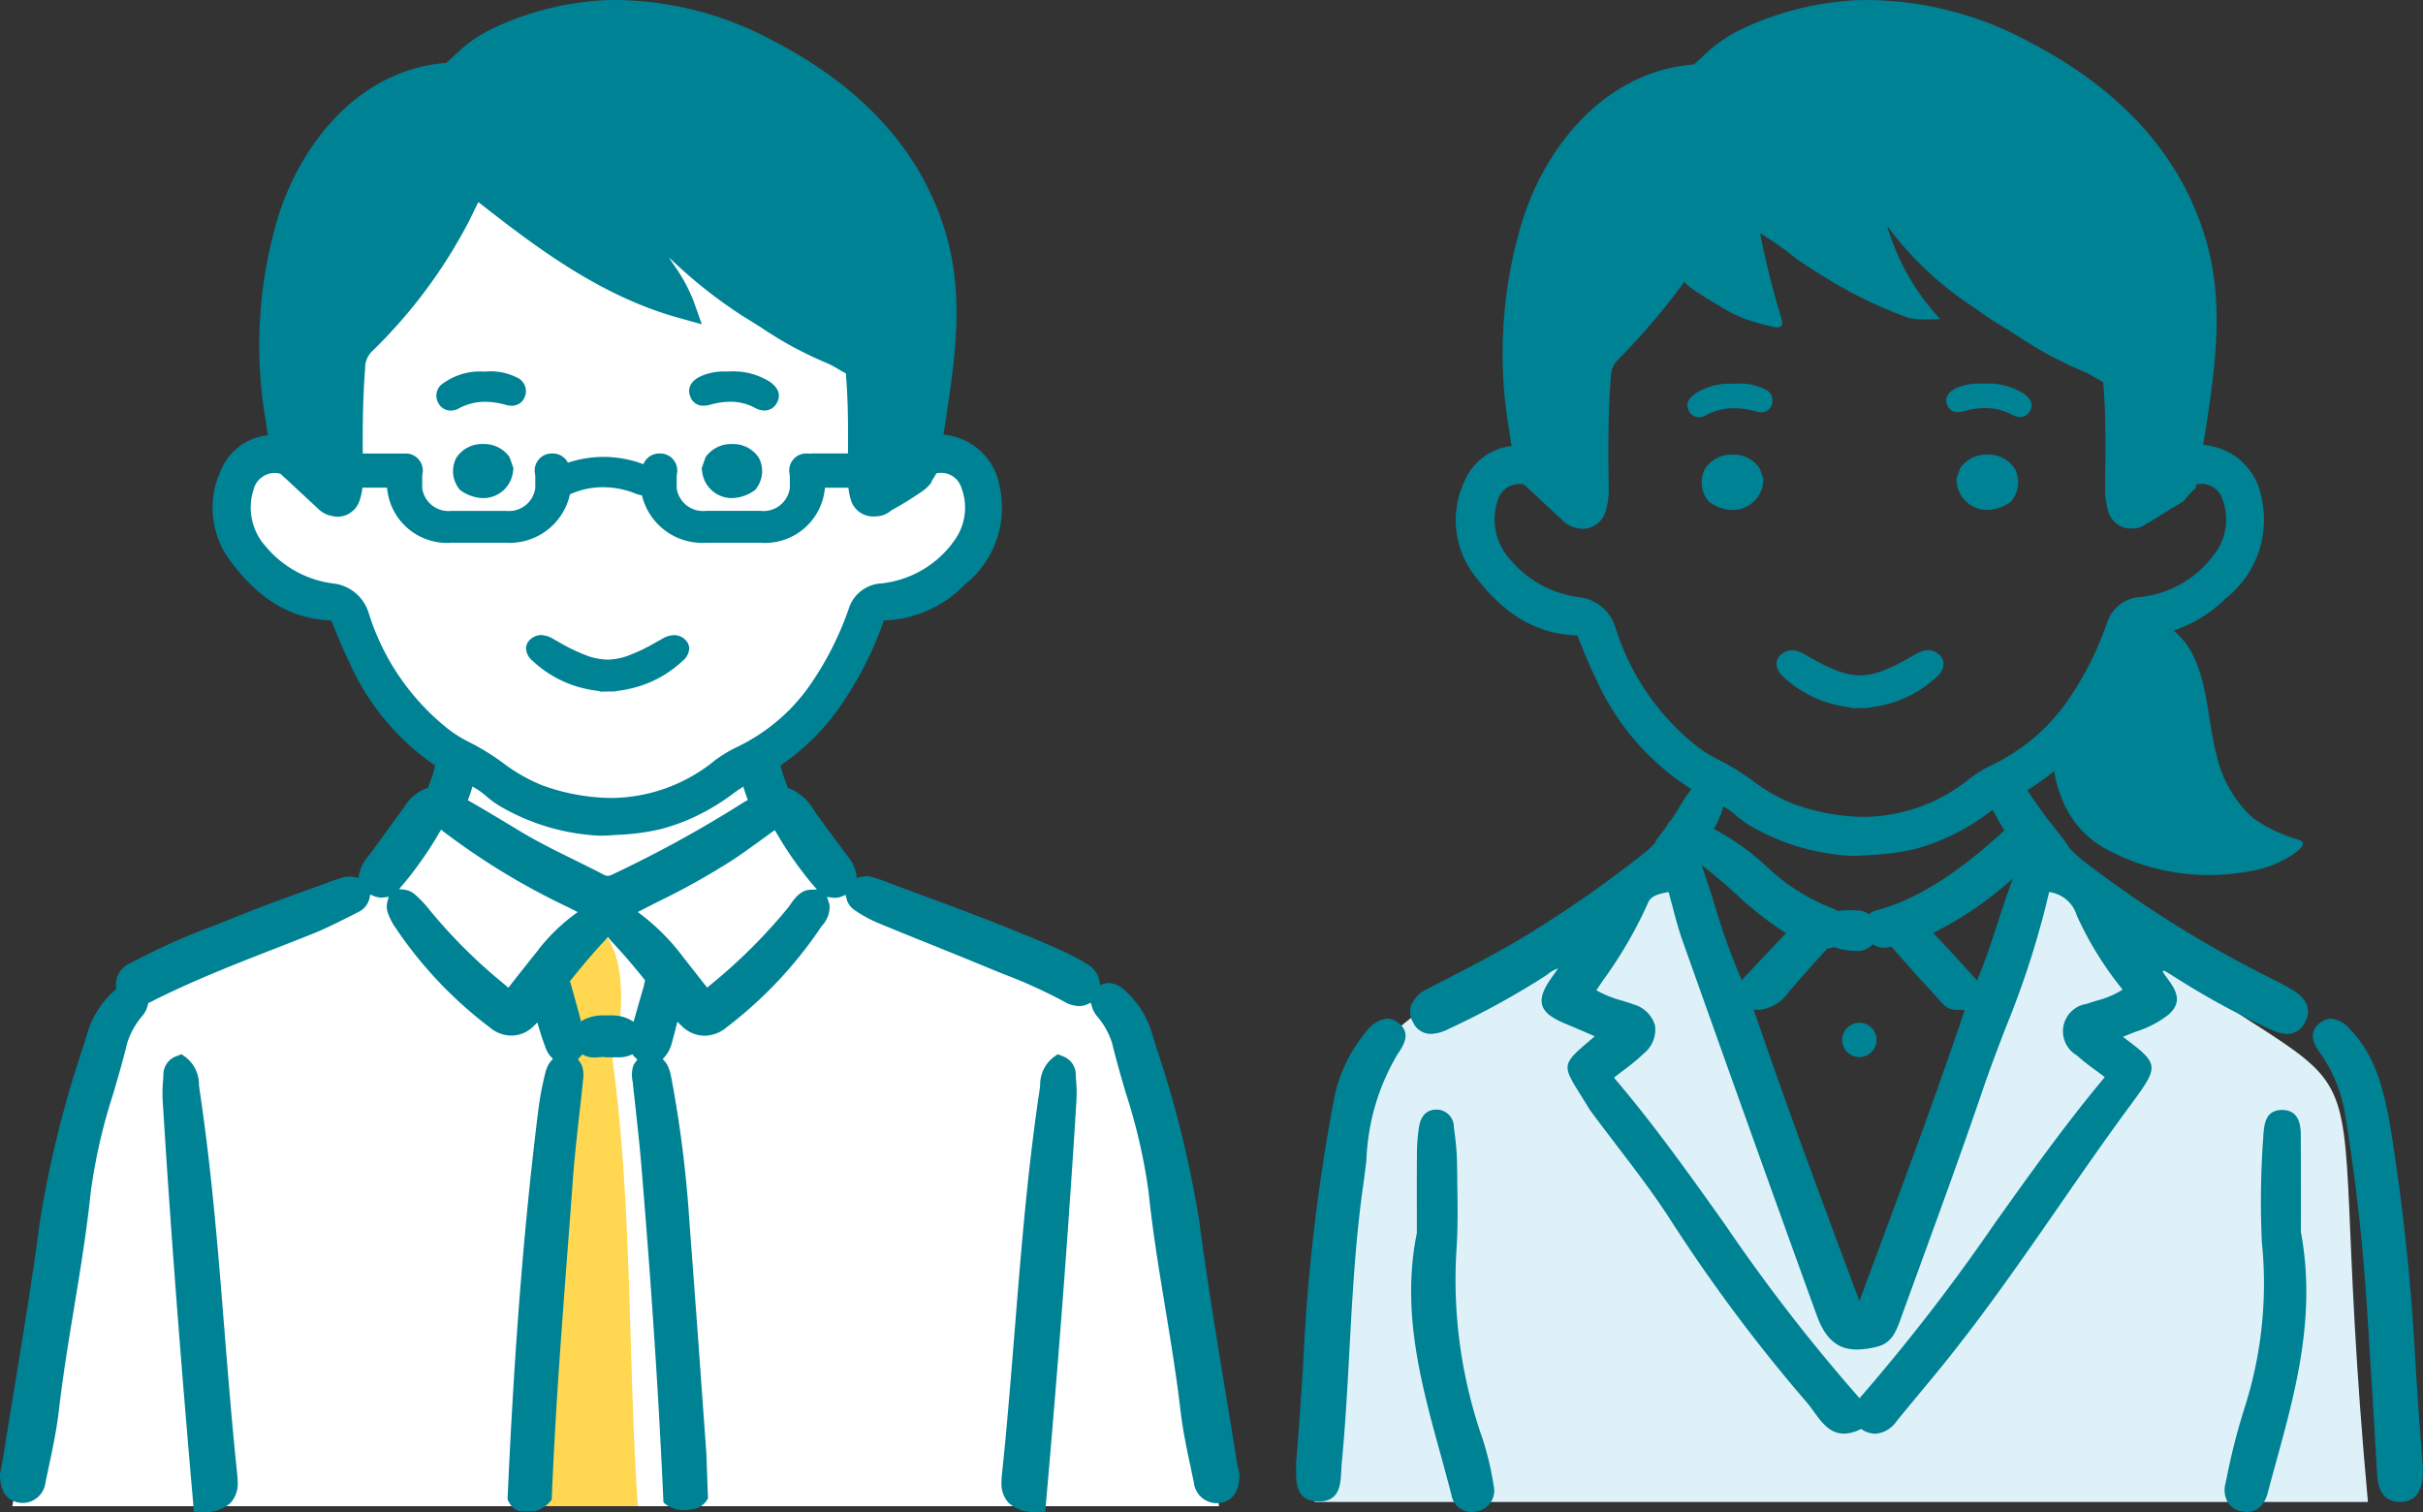 <svg xmlns="http://www.w3.org/2000/svg" xmlns:xlink="http://www.w3.org/1999/xlink" width="132.836" height="82.888" viewBox="0 0 132.836 82.888"><rect x="0" y="0" width="132.836" height="82.888" fill="#333333" stroke="none"/><defs><clipPath id="a"><rect width="61.786" height="82.888" fill="none"/></clipPath><clipPath id="b"><rect width="57.764" height="35.891" fill="#def1f8"/></clipPath></defs><g transform="translate(-417.946 -6001.856)"><g transform="translate(417.946 6001.856)"><path d="M26.544,93.647c-.135.339-7.652,8.4-7.585,8.668s.362,8.05.362,8.05c-.667-1.061-4.724-1.756-5.231.682-1.808,3.387,3.763,6.584,6.058,6.29-.592,2.408,3.969,8.092,6.122,9.052l-1.027,2.787c-1.636.35-1.712,1.6-3.5,3.1-1.231,1.031.532.566-2.163,1.664S8.7,138.686,8.7,138.686A4.8,4.8,0,0,0,6.8,141.2c-1.744,6.24-3.816,20.272-4.871,25.911H68.089s-3.142-16.918-3.424-18.083-1.271-7.554-2.189-8.9-1.8-1.108-2.683-1.9c-2.233-1.865-12.893-4.408-14.3-7.246-.982-1.657-3.1-3.466-2.345-4.978.4-.459,4.463-3.847,4.851-5.365s.706-3,1.977-3.283,3.025-.671,3.719-1.694,1.823-2.244,1.435-3.822-.6-2.362-1.906-2.446-4.342,1.715-4.342,1.715l-.177-7.307L36.073,95.656Z" transform="translate(-1.255 -84.541)" fill="#fff"/><path d="M87.083,219.865c.652-2.006.948-6.746-1.25-7.4a29.625,29.625,0,0,0-2.288,2.483c1.365,5.936.137,12.136-.351,18.133-.24,2.945-.38,5.9-.623,8.842-.067.808-.148,1.626-.27,2.437h6.173c-.557-8.186-.282-16.363-1.39-24.493" transform="translate(-53.507 -161.79)" fill="#ffd750"/><path d="M67.883,223.645c-.034-.169-.077-.382-.112-.6-.2-1.277-.412-2.553-.625-3.848-.487-2.957-.989-6.014-1.385-9.037a58.912,58.912,0,0,0-2.364-9.6l-.27-.881a5.07,5.07,0,0,0-1.449-2.246,1.351,1.351,0,0,0-.882-.416.932.932,0,0,0-.282.045l-.2.064-.029-.206a1.349,1.349,0,0,0-.693-.945,12.371,12.371,0,0,0-1.244-.673c-2.513-1.137-5.133-2.111-7.684-3.058l-.043-.016c-.8-.3-1.594-.592-2.388-.893a3.579,3.579,0,0,0-.439-.127l-.166-.043-.109,0a1.592,1.592,0,0,0-.36.04l-.191.045-.022-.2a2.179,2.179,0,0,0-.482-1l-.023-.03c-.67-.891-1.226-1.635-1.768-2.4a2.875,2.875,0,0,0-1.492-1.314c-.085-.267-.195-.527-.275-.8-.1-.329-.166-.665-.256-1a1.09,1.09,0,0,0-2.131.288A6.826,6.826,0,0,0,41,186.982c-.117.065-.234.128-.343.2a66,66,0,0,1-7.076,3.879.642.642,0,0,1-.263.081.542.542,0,0,1-.242-.078c-.526-.275-1.058-.538-1.617-.813-1-.49-2.027-1-2.992-1.584s-1.885-1.142-2.82-1.672a6.826,6.826,0,0,0,.485-2.184A1.09,1.09,0,0,0,24,184.521c-.09.331-.157.667-.255,1-.08.267-.189.526-.274.791a2.332,2.332,0,0,0-1.272,1l-.466.644c-.487.672-.974,1.345-1.468,2.01l-.095.125a2.119,2.119,0,0,0-.484.974l-.023.19-.187-.04a1.421,1.421,0,0,0-.305-.034,2.185,2.185,0,0,0-.249.015l-.053.006-.2.066c-.147.047-.328.1-.506.17q-.758.28-1.519.553c-1.205.436-2.452.887-3.664,1.382-.423.173-.849.34-1.284.511l-.045.018a34.907,34.907,0,0,0-4.488,2.021,1.266,1.266,0,0,0-.8,1.322l.014.1-.118.1a5.069,5.069,0,0,0-1.449,2.246l-.271.884a58.874,58.874,0,0,0-2.363,9.594c-.4,3.023-.9,6.08-1.388,9.056-.21,1.276-.42,2.552-.622,3.829-.034.214-.077.426-.113.6L0,223.912c-.007.919.327,1.451.994,1.58a1.48,1.48,0,0,0,.27.026,1.269,1.269,0,0,0,1.231-1.13q.063-.3.128-.609l.077-.362c.205-.968.411-1.967.527-2.97.216-1.873.528-3.768.833-5.623.34-2.064.692-4.2.914-6.345a30.85,30.85,0,0,1,1.235-5.4c.266-.909.54-1.848.769-2.788a4.221,4.221,0,0,1,.839-1.489,1.491,1.491,0,0,0,.292-.6l.017-.087.166-.077c2.187-1.115,4.512-2.022,6.76-2.9l.039-.015c.661-.258,1.322-.516,1.981-.779.778-.311,1.531-.692,2.27-1.065l.3-.153a1.111,1.111,0,0,0,.614-.754l.042-.208.2.082a1.1,1.1,0,0,0,.421.088,1.117,1.117,0,0,0,.133-.013l.263-.032-.074.254a1.085,1.085,0,0,0,.037.673,3.516,3.516,0,0,0,.3.611,22.724,22.724,0,0,0,5.256,5.609,1.867,1.867,0,0,0,1.2.462,1.725,1.725,0,0,0,1.219-.518l.209-.2.081.28c.111.383.239.763.391,1.162a1.314,1.314,0,0,0,.269.434l.108.115-.1.119a1.074,1.074,0,0,0-.146.209,1.774,1.774,0,0,0-.177.47l-.013.057a17.462,17.462,0,0,0-.334,1.724c-.8,6.332-1.342,13.187-1.716,21.57a1.665,1.665,0,0,0,.257.415.805.805,0,0,0,.436.244h.776a1.694,1.694,0,0,0,.834-.5.918.918,0,0,0,.119-.151c.179-4.443.5-8.845.874-13.722l.093-1.235q.1-1.283.191-2.568c.089-1.212.23-2.476.354-3.592l.008-.069.013-.092.007-.061c.061-.549.121-1.095.177-1.659l.006-.032a1.84,1.84,0,0,0-.025-.61,1,1,0,0,0-.173-.372l-.091-.124.107-.109a.71.71,0,0,0,.049-.053l.086-.1.123.058a1.21,1.21,0,0,0,.525.108c.1,0,.209-.008.332-.02l.043,0c.048,0,.093-.009.136-.01H33.1l.089.022h.4l.344,0a1.556,1.556,0,0,0,.617-.115l.118-.05.084.1a.882.882,0,0,0,.075.078l.12.11-.1.127a.815.815,0,0,0-.13.223.937.937,0,0,0-.034.114,1.729,1.729,0,0,0-.008.7c.008.041.016.085.02.125.052.524.112,1.045.172,1.574l0,.047c.1.859.206,1.856.287,2.821.579,6.962.977,13.026,1.217,18.534l.037.052a1.95,1.95,0,0,0,.5.284,1.636,1.636,0,0,0,.574.1,2.6,2.6,0,0,0,.5-.052,1.121,1.121,0,0,0,.774-.491c.019-.029.035-.059.057-.1l-.09-2.5-.241-3.337c-.2-2.83-.437-6.038-.678-9.2a65.408,65.408,0,0,0-1-8.027l-.015-.066a2.15,2.15,0,0,0-.214-.642,1.029,1.029,0,0,0-.142-.2l-.1-.119.107-.115a1.776,1.776,0,0,0,.383-.731c.085-.3.164-.6.24-.9l.075-.293.217.211a1.8,1.8,0,0,0,1.277.554,1.906,1.906,0,0,0,1.219-.473,23.049,23.049,0,0,0,5.085-5.373c.033-.052.073-.107.133-.19a1.5,1.5,0,0,0,.411-1.121.948.948,0,0,0-.05-.178l-.094-.277.3.043a.875.875,0,0,0,.122.012,1.07,1.07,0,0,0,.412-.085l.193-.08.045.2a1.055,1.055,0,0,0,.471.655,7.4,7.4,0,0,0,1.179.654q1.417.585,2.841,1.156l.1.04c1.022.412,2.043.825,3.061,1.247.3.126.606.248.938.382l.034.014a28.1,28.1,0,0,1,3.3,1.5,1.688,1.688,0,0,0,.829.25,1.084,1.084,0,0,0,.454-.1l.186-.085.055.2a1.579,1.579,0,0,0,.272.521,4.216,4.216,0,0,1,.839,1.489c.228.94.5,1.879.769,2.788a30.881,30.881,0,0,1,1.235,5.4c.222,2.146.574,4.28.918,6.367.3,1.833.613,3.728.83,5.6.115,1,.322,2,.527,2.97l.01.02.067.343q.065.3.128.609a1.269,1.269,0,0,0,1.231,1.129,1.457,1.457,0,0,0,.269-.026c.668-.129,1-.66,1-1.579ZM29.513,195.2c-.432.534-.857,1.074-1.321,1.663l-.324.412-.246-.215A28.726,28.726,0,0,1,23.544,193a6.174,6.174,0,0,0-.8-.841,1.021,1.021,0,0,0-.546-.254l-.32-.042.333-.388a20.487,20.487,0,0,0,1.872-2.7l.1-.169.155.125a38.274,38.274,0,0,0,6.833,4.14l.5.255-.228.167a10.389,10.389,0,0,0-1.933,1.9m5.823,1.809c-.005.021-.01.043-.017.082s-.015.086-.026.124c-.164.563-.331,1.139-.494,1.716l-.061.214-.194-.109a1.9,1.9,0,0,0-.64-.211,2.776,2.776,0,0,0-.439-.031l-.291.005a2.359,2.359,0,0,0-1.12.214l-.2.111L31.8,198.9c-.17-.622-.345-1.256-.527-1.9l-.025-.087.057-.07c.529-.659,1.162-1.429,1.857-2.165l.023-.029.14-.159.13.159c.038.047.078.093.123.14.663.7,1.275,1.442,1.735,2.012l.052.065Zm9.087-5.1c-.539.021-.873.5-1.1.823-.036.051-.071.1-.105.146a29.939,29.939,0,0,1-4.306,4.279l-.139.12-.113-.144s-.886-1.127-1.23-1.567a11.928,11.928,0,0,0-2.239-2.268l-.224-.168,1.081-.552a39.713,39.713,0,0,0,4.172-2.333c.617-.414,1.2-.839,1.821-1.29l.435-.316.1.162a19.74,19.74,0,0,0,1.975,2.818l.242.276Z" transform="translate(0 -143.125)" fill="#008295"/><path d="M161.007,233.987a1.068,1.068,0,0,0-.712-1.062l-.28-.111-.243.173a1.909,1.909,0,0,0-.718,1.514c-.007.085-.018.174-.029.26-.665,4.423-1.022,8.889-1.367,13.208l-.034.422c-.2,2.449-.4,4.981-.666,7.466a3.466,3.466,0,0,0-.023.383,1.565,1.565,0,0,0,.386,1.164,1.99,1.99,0,0,0,1.525.5l.486,0,.147-1.686c.655-7.548,1.167-14.386,1.567-20.9a7.977,7.977,0,0,0-.028-1.152Z" transform="translate(-102.03 -175.02)" fill="#008295"/><path d="M28.892,248.39l-.034-.422c-.345-4.317-.7-8.781-1.367-13.211l-.032-.253a1.891,1.891,0,0,0-.714-1.517l-.245-.174-.283.111a1.07,1.07,0,0,0-.708,1.066l-.011.178a8.518,8.518,0,0,0-.031,1.151c.405,6.562.919,13.4,1.57,20.9l.147,1.685.486,0a1.99,1.99,0,0,0,1.525-.5,1.568,1.568,0,0,0,.386-1.166,3.488,3.488,0,0,0-.024-.382c-.262-2.484-.467-5.016-.666-7.465" transform="translate(-16.551 -175.02)" fill="#008295"/><path d="M76.5,94.266a3.4,3.4,0,0,0-2.657-2.753,2.889,2.889,0,0,0-.417-.066c.014-.083.027-.164.04-.248l.076-.494c.461-3.027.939-6.157.268-9.286-.071-.334-.157-.671-.254-1-1.312-4.442-4.5-8-9.477-10.569A18.422,18.422,0,0,0,55.5,67.619q-.406,0-.816.02A16.25,16.25,0,0,0,48.473,69.3a7.866,7.866,0,0,0-1.889,1.392c-.107.1-.214.195-.322.29s-.113.086-.128.087c-5.038.416-8.1,4.842-9.2,8.5a24.357,24.357,0,0,0-.647,11.2c.026.234.062.469.1.694l0,.022a3.131,3.131,0,0,0-2.578,1.923,4.86,4.86,0,0,0,.506,4.943c1.566,2.1,3.26,3.14,5.332,3.268l.221.014.082.206c.259.65.574,1.414.938,2.16a13.433,13.433,0,0,0,6.665,6.716,3.919,3.919,0,0,1,.826.566,5.189,5.189,0,0,0,.887.621,11.924,11.924,0,0,0,5.335,1.531q.285,0,.574-.021l.394-.027a12.38,12.38,0,0,0,2.357-.313,10.951,10.951,0,0,0,1.37-.459,11.816,11.816,0,0,0,2.546-1.448,7.02,7.02,0,0,1,1.123-.7,12.567,12.567,0,0,0,5.1-4.576,19.277,19.277,0,0,0,2.018-4.035l.079-.223.236-.01A6.4,6.4,0,0,0,74.6,99.659,5.351,5.351,0,0,0,76.5,94.266M41.72,87.753a1.279,1.279,0,0,1,.369-.864,27.8,27.8,0,0,0,5.375-7.24c.149-.313.3-.624.464-.951,3.121,2.444,6.652,5.138,10.951,6.337l1.3.362-.451-1.27a9.055,9.055,0,0,0-1.087-1.992c-.09-.135-.179-.27-.267-.407l.1.092a26.405,26.405,0,0,0,3.958,3.132c.347.21.69.426,1.032.643a20.391,20.391,0,0,0,3.483,1.892,5.343,5.343,0,0,1,.723.373c.133.077.267.154.412.232,0,.029,0,.058,0,.087.117,1.42.122,2.873.11,4.3H66.3a1.021,1.021,0,0,0-.131.008l-.046.007a.892.892,0,0,0-.164-.015H65.9a.922.922,0,0,0-.713.336.935.935,0,0,0-.2.775.975.975,0,0,1,.017.182v.609a1.458,1.458,0,0,1-1.6,1.245H60.4a1.457,1.457,0,0,1-1.6-1.245v-.609a.99.99,0,0,1,.017-.182.934.934,0,0,0-.2-.774.923.923,0,0,0-.714-.336h-.062a.934.934,0,0,0-.865.585,6.36,6.36,0,0,0-2.187-.4,6.272,6.272,0,0,0-1.953.32.924.924,0,0,0-.829-.505h-.061a.923.923,0,0,0-.714.336.935.935,0,0,0-.2.774.967.967,0,0,1,.017.183v.609a1.458,1.458,0,0,1-1.6,1.245h-3a1.458,1.458,0,0,1-1.6-1.245v-.609a.96.96,0,0,1,.017-.182.934.934,0,0,0-.2-.774.923.923,0,0,0-.714-.336H43.9c-.027,0-.054,0-.081,0s-.058,0-.088,0h-2.14c-.011-1.543.008-3.146.134-4.726M73.9,97.422A5.642,5.642,0,0,1,70.048,99.6a1.991,1.991,0,0,0-1.762,1.24,17.338,17.338,0,0,1-2.151,4.3,10.235,10.235,0,0,1-3.206,2.991c-.241.15-.508.285-.767.416a7.174,7.174,0,0,0-1.248.743,9.079,9.079,0,0,1-5.712,2.075,11.375,11.375,0,0,1-3.787-.7,9.458,9.458,0,0,1-2.165-1.242,12.611,12.611,0,0,0-1.818-1.116,6.89,6.89,0,0,1-1.212-.764,13.082,13.082,0,0,1-4.307-6.326,2.3,2.3,0,0,0-1.961-1.614,5.741,5.741,0,0,1-3.656-2,3.175,3.175,0,0,1-.7-3.117,1.215,1.215,0,0,1,1.159-.942,1.141,1.141,0,0,1,.335.054c.092.095.185.178.266.25l.121.11,1.708,1.589a1.36,1.36,0,0,0,.713.355,1.224,1.224,0,0,0,.329.045A1.281,1.281,0,0,0,41.434,95a2.964,2.964,0,0,0,.137-.646h1.354v.029a3.3,3.3,0,0,0,3.525,2.991h3a3.388,3.388,0,0,0,3.5-2.662c.063-.022.118-.044.163-.063a4.342,4.342,0,0,1,1.721-.319,4.755,4.755,0,0,1,1.728.355,1.6,1.6,0,0,0,.334.09,3.4,3.4,0,0,0,3.494,2.6H63.4a3.3,3.3,0,0,0,3.526-2.991v-.029h1.289a3.4,3.4,0,0,0,.114.594,1.274,1.274,0,0,0,.959.952,1.346,1.346,0,0,0,.292.033,1.271,1.271,0,0,0,.142-.008,1.29,1.29,0,0,0,.836-.322,19.507,19.507,0,0,0,1.693-1.044,2.139,2.139,0,0,0,.5-.474,1.051,1.051,0,0,1,.071-.155c.069-.123.152-.24.218-.365a1.189,1.189,0,0,1,.235-.026,1.161,1.161,0,0,1,1.125.79,3.07,3.07,0,0,1-.511,3.095" transform="translate(-21.703 -67.619)" fill="#008295"/><path d="M111.613,137.2a1.7,1.7,0,0,0-1.42.686l-.028.04-.212.607.022.124a1.637,1.637,0,0,0,1.626,1.506,2.22,2.22,0,0,0,1.246-.418l.082-.073.04-.068a1.56,1.56,0,0,0,.12-1.647,1.678,1.678,0,0,0-1.475-.757" transform="translate(-71.486 -112.857)" fill="#008295"/><path d="M74.085,137.909l-.028-.04a1.7,1.7,0,0,0-1.409-.67,1.677,1.677,0,0,0-1.475.757,1.582,1.582,0,0,0,.135,1.674l.068.088.066.045a2.191,2.191,0,0,0,1.219.4,1.637,1.637,0,0,0,1.626-1.507l.021-.125-.195-.559Z" transform="translate(-46.158 -112.857)" fill="#008295"/><path d="M90.538,167.141a1.328,1.328,0,0,0-.631.194l-.313.172a9.768,9.768,0,0,1-1.678.8,3.632,3.632,0,0,1-1.01.179,3.592,3.592,0,0,1-1.029-.18,9.792,9.792,0,0,1-1.678-.8l-.313-.174a1.341,1.341,0,0,0-.63-.194.882.882,0,0,0-.58.224.687.687,0,0,0-.252.5.942.942,0,0,0,.359.687,6.168,6.168,0,0,0,3.011,1.554c.122.026.246.049.369.067l.3.044v.025l.848-.01.023,0v-.014l.3-.044q.187-.027.37-.067a6.164,6.164,0,0,0,3.012-1.555.936.936,0,0,0,.358-.685.689.689,0,0,0-.252-.5.882.882,0,0,0-.581-.224" transform="translate(-53.587 -132.323)" fill="#008295"/><path d="M69.157,127.977a.925.925,0,0,0,.432-.114,3.018,3.018,0,0,1,1.46-.368,4.149,4.149,0,0,1,1.124.168,1.184,1.184,0,0,0,.32.047.743.743,0,0,0,.717-.471.814.814,0,0,0-.443-1.084,3.182,3.182,0,0,0-1.67-.32h-.182a3.446,3.446,0,0,0-2.132.619.809.809,0,0,0-.295,1.129.761.761,0,0,0,.669.394" transform="translate(-44.446 -105.468)" fill="#008295"/><path d="M108.781,127.7a1.459,1.459,0,0,0,.386-.058,4.1,4.1,0,0,1,1.074-.156,2.825,2.825,0,0,1,1.361.337,1.1,1.1,0,0,0,.517.143.759.759,0,0,0,.657-.38c.183-.292.27-.734-.346-1.184a3.774,3.774,0,0,0-2.254-.574l-.174,0a3.1,3.1,0,0,0-1.408.276c-.719.361-.643.857-.534,1.12a.73.73,0,0,0,.72.477" transform="translate(-70.209 -105.462)" fill="#008295"/></g><g transform="translate(488.996 6001.856)"><g clip-path="url(#a)"><g transform="translate(1.004 46.448)"><g transform="translate(0 0)" clip-path="url(#b)"><path d="M20.529,0C19.055.964,10.846,6.914,8.011,7.839,2.051,10.4,2.095,13.959.682,21.18.351,25.016-.1,35.891.02,35.891H57.764C54.906,4.868,60.917,17.875,40.778,2.1,39.249.79,39.305,3.488,39.305,3.488L31.648,26.343l-2.266-1.322Z" transform="translate(0 0)" fill="#def1f8"/></g></g><path d="M65.827,130.754a9.374,9.374,0,0,0-.905-.5,62.354,62.354,0,0,1-10.253-6.349,7.993,7.993,0,0,1-1.052-.922.768.768,0,0,0-.108-.2q-.288-.376-.577-.745l-.3-.4a3.259,3.259,0,0,1-.405-.521l-.066-.089c-.258-.347-.592-.809-.9-1.312a1.022,1.022,0,0,0-.885-.527,1.187,1.187,0,0,0-1,.569,1.042,1.042,0,0,0,0,1.061c.221.414.447.811.674,1.179l.015.025-.021.02c-2.58,2.379-4.857,3.8-6.959,4.355a1.157,1.157,0,0,0-.424.2l-.021.016-.022-.014a1.168,1.168,0,0,0-.605-.191l-.1,0c-.125,0-.251-.009-.378-.009h-.087a2.367,2.367,0,0,0-.5.05l-.015,0-.013-.009a1.235,1.235,0,0,0-.318-.158,11.015,11.015,0,0,1-3.619-2.323,13.617,13.617,0,0,0-2.816-2l-.035-.016.019-.033a4.7,4.7,0,0,0,.505-1.21,1.041,1.041,0,0,0-.22-.885,1.111,1.111,0,0,0-.835-.442.825.825,0,0,0-.65.329,9,9,0,0,0-.69,1.018c-.086.139-.172.279-.261.418-.061.095-.125.188-.19.28l-.049.08-.088.058-.008.018c-.028.057-.057.112-.087.168l-.034.065c-.06.083-.12.165-.181.246l-.183.234-.015.029a1.145,1.145,0,0,0-.239.38,4.427,4.427,0,0,1-.547.522,65.353,65.353,0,0,1-6.473,4.528c-1.512.921-3.1,1.743-4.64,2.537l-.82.424a1.708,1.708,0,0,0-.918.939,1.151,1.151,0,0,0,.124.907,1.066,1.066,0,0,0,.974.626,2.324,2.324,0,0,0,.994-.284,44.457,44.457,0,0,0,5.272-2.891c.055-.037.109-.076.167-.119a1.78,1.78,0,0,1,.431-.257l.106-.039-.064.093c-.078.114-.144.209-.212.3-.536.744-.708,1.213-.592,1.619s.5.7,1.328,1.045c.4.163.788.332,1.194.509l.357.154-.232.2c-1.559,1.321-1.57,1.377-.577,2.96l.023.038c.141.225.3.482.482.782a1.754,1.754,0,0,0,.108.154l.03.04c.443.6.9,1.194,1.35,1.788l.035.046c1.005,1.315,2.045,2.675,2.952,4.088a89.563,89.563,0,0,0,7.451,9.974c.13.15.254.321.393.513.429.592.872,1.2,1.648,1.2a2.046,2.046,0,0,0,.915-.247l.016-.008s.07.039.09.052c.04.024.081.049.117.066a1.4,1.4,0,0,0,.589.143h0a1.553,1.553,0,0,0,1.151-.678c.362-.445.729-.886,1.1-1.337l.067-.081c.476-.572.952-1.145,1.419-1.723,2.249-2.781,4.327-5.778,6.349-8.695,1.241-1.791,2.524-3.641,3.843-5.432l.136-.185c1.5-2.036,1.489-2.136-.449-3.589l-.049-.037.057-.025c.213-.092.437-.177.657-.261a5.672,5.672,0,0,0,1.8-.944c.82-.736.333-1.41-.1-2.005-.08-.11-.16-.222-.234-.336l.066-.069c.2.118.376.219.543.33a43.656,43.656,0,0,0,5.274,2.887,2.177,2.177,0,0,0,.93.261,1.066,1.066,0,0,0,.954-.582c.621-1.05-.376-1.66-.7-1.86M46.2,127.625a19.556,19.556,0,0,0,4.225-2.872l.1-.088-.047.128c-.271.748-.52,1.5-.708,2.08-.353,1.087-.718,2.21-1.183,3.329l-.022.052-.588-.649c-.5-.555-.976-1.079-1.483-1.608-.1-.106-.2-.211-.308-.315l-.036-.036Zm-7.783,3.053c.61-.7,1.24-1.426,1.916-2.144l.037-.041h.014a1.04,1.04,0,0,0,.322-.072l.014-.006.014.006a3.01,3.01,0,0,0,1.068.2l.222.017.051,0a1.148,1.148,0,0,0,.752-.353l.02-.022.025.016a1.108,1.108,0,0,0,.6.174,1.266,1.266,0,0,0,.184-.014c.038-.006.076-.014.113-.021l.105-.02.013.015c.854.979,1.767,1.992,2.871,3.19a1.024,1.024,0,0,0,.8.256,2.689,2.689,0,0,1,.285.019l.043.006-.014.041c-1.45,4.308-3.011,8.51-4.671,12.979l-1.082,2.916-.034-.09c-2.087-5.563-3.96-10.594-5.747-15.832l-.019-.054.057.007a1.7,1.7,0,0,0,.223.015,2.279,2.279,0,0,0,1.684-1.039Zm-4.846-6.67c.613.462,1.2.985,1.771,1.494a18.608,18.608,0,0,0,2.719,2.135l.039.023-.032.033c-.568.587-1.124,1.179-1.705,1.8l-.7.743-.022-.049a37.082,37.082,0,0,1-1.479-4.139c-.186-.594-.409-1.3-.651-2l-.038-.111Zm22.94,6.765a4.87,4.87,0,0,1-1.375.581c-.186.056-.371.113-.552.178a1.521,1.521,0,0,0-.557,2.818,12.973,12.973,0,0,0,1.059.839c.145.107.3.218.452.337l.03.023-.024.029c-2.127,2.544-4.081,5.284-5.982,7.95a105.919,105.919,0,0,1-7.412,9.593l-.026.029-.027-.029a96.437,96.437,0,0,1-7.307-9.432c-1.918-2.7-3.9-5.493-6.107-8.083l.005-.051c.135-.105.266-.206.4-.307l.071-.054a12.534,12.534,0,0,0,1.152-.953,1.679,1.679,0,0,0,.6-1.524,1.7,1.7,0,0,0-1.187-1.158c-.207-.076-.417-.14-.636-.207a5.991,5.991,0,0,1-1.361-.546l-.033-.019.366-.542a23.548,23.548,0,0,0,2.483-4.282c.142-.35.592-.463,1.08-.556l.032-.006.009.032c.067.245.131.49.2.741.166.633.337,1.286.56,1.913,2.325,6.539,4.826,13.552,7.357,20.531.468,1.29,1.146,1.865,2.2,1.865a4.649,4.649,0,0,0,1.126-.162c.794-.2,1.036-.867,1.269-1.511.365-1.008.733-2.016,1.118-3.073,1.13-3.1,2.3-6.305,3.382-9.481.389-1.142.827-2.288,1.252-3.4a48.932,48.932,0,0,0,2.383-7.419l.007-.035.035.007a1.819,1.819,0,0,1,1.479,1.276,18.735,18.735,0,0,0,2.436,3.971l.073.1Z" transform="translate(-11.228 -76.5)" fill="#008295"/><path d="M5.586,156.109a1.011,1.011,0,0,0-.6-.217,1.69,1.69,0,0,0-1.139.72,8.19,8.19,0,0,0-1.807,3.927A103.72,103.72,0,0,0,.385,175.03l-.005.072c-.114,1.705-.232,3.468-.379,5.226.006.112.006.231.007.355,0,.661.005,1.66,1.206,1.681h.039c1.148,0,1.193-.937,1.229-1.691.006-.131.012-.26.024-.384.2-2.081.315-4.2.426-6.255.162-2.979.329-6.059.761-9.066.061-.424.112-.852.163-1.281l.006-.053a12.229,12.229,0,0,1,1.68-5.747c.421-.607.77-1.244.044-1.777" transform="translate(0 -100.052)" fill="#008295"/><path d="M161.675,180.605l0-.1c-.152-1.789-.273-3.6-.392-5.364A122.951,122.951,0,0,0,159.9,161.9c-.372-2.089-.8-3.94-2.23-5.425a1.545,1.545,0,0,0-1.029-.577,1.013,1.013,0,0,0-.644.256c-.714.586-.182,1.323.019,1.6a8.031,8.031,0,0,1,1.4,3.469c.548,3.293.945,6.8,1.18,10.411q.24,3.7.456,7.395l.111,1.846c.023.376.092,1.518,1.257,1.518h.035c.751-.014,1.16-.51,1.213-1.474.007-.112.005-.225,0-.314" transform="translate(-99.89 -100.055)" fill="#008295"/><path d="M21.5,187.769a26.392,26.392,0,0,1-1.4-10.18c.09-1.306.068-2.626.047-3.9l0-.143c0-.276-.009-.553-.012-.828A14.5,14.5,0,0,0,20,171.085l-.037-.3a.955.955,0,0,0-.906-.959H19c-.368,0-.832.171-.954.985a9.959,9.959,0,0,0-.108,1.371c-.009,1.061-.007,2.122-.006,3.148V176.6c-.864,4.259.229,8.232,1.286,12.074.209.76.418,1.519.613,2.281a1.12,1.12,0,0,0,1.093.933,1.389,1.389,0,0,0,.257-.025,1.165,1.165,0,0,0,.961-1.433,16.787,16.787,0,0,0-.636-2.657" transform="translate(-11.307 -108.996)" fill="#008295"/><path d="M146.318,175.271c0-1.2,0-2.571-.008-3.938,0-.473-.013-1.458-1.027-1.458-.878.009-.987.7-1.029,1.479a48.33,48.33,0,0,0-.079,5.753,22.367,22.367,0,0,1-.908,8.977,35.149,35.149,0,0,0-1.014,3.929l-.075.344a1.366,1.366,0,0,0,.15,1.064,1.158,1.158,0,0,0,.8.472,1.439,1.439,0,0,0,.232.02c.557,0,.962-.374,1.14-1.053.151-.576.309-1.151.468-1.729,1.078-3.93,2.193-7.995,1.346-12.586Z" transform="translate(-91.224 -109.026)" fill="#008295"/><path d="M84.542,158.414a.941.941,0,1,0-.941-.941.941.941,0,0,0,.941.941" transform="translate(-53.655 -100.462)" fill="#008295"/><path d="M102.757,69.58a1.739,1.739,0,0,0-1.454.7l-.029.041-.217.621.022.127a1.676,1.676,0,0,0,1.665,1.542,2.273,2.273,0,0,0,1.276-.428l.083-.075.04-.069a1.6,1.6,0,0,0,.123-1.687,1.718,1.718,0,0,0-1.511-.775" transform="translate(-64.859 -44.657)" fill="#008295"/><path d="M65.263,70.307l-.028-.04a1.735,1.735,0,0,0-1.442-.686,1.717,1.717,0,0,0-1.511.775,1.619,1.619,0,0,0,.139,1.714l.069.09.067.046a2.244,2.244,0,0,0,1.248.408,1.676,1.676,0,0,0,1.665-1.543l.021-.128-.2-.573Z" transform="translate(-39.857 -44.657)" fill="#008295"/><path d="M81.847,99.522a1.359,1.359,0,0,0-.646.2l-.32.177a10,10,0,0,1-1.718.819,3.719,3.719,0,0,1-1.034.184,3.678,3.678,0,0,1-1.054-.184,10.027,10.027,0,0,1-1.718-.818l-.321-.178a1.373,1.373,0,0,0-.645-.2.9.9,0,0,0-.594.229.7.7,0,0,0-.258.516.965.965,0,0,0,.368.7,6.315,6.315,0,0,0,3.083,1.591c.125.027.251.05.378.068l.306.045v.026l.869-.01.023,0v-.014l.306-.045q.191-.028.379-.068a6.311,6.311,0,0,0,3.083-1.593.958.958,0,0,0,.366-.7.706.706,0,0,0-.258-.517.9.9,0,0,0-.595-.23" transform="translate(-47.197 -63.874)" fill="#008295"/><path d="M64.141,59.019a3.108,3.108,0,0,0-1.62-.3h-.183a3.372,3.372,0,0,0-2.078.6c-.367.283-.453.594-.258.922a.6.6,0,0,0,.531.316.768.768,0,0,0,.358-.095,3.265,3.265,0,0,1,1.58-.4,4.409,4.409,0,0,1,1.2.178,1.046,1.046,0,0,0,.278.041.584.584,0,0,0,.57-.374.667.667,0,0,0-.378-.884" transform="translate(-38.444 -37.683)" fill="#008295"/><path d="M103.786,59.262a3.716,3.716,0,0,0-2.207-.554l-.174,0a3.008,3.008,0,0,0-1.361.264c-.463.233-.619.542-.462.918a.567.567,0,0,0,.572.379,1.323,1.323,0,0,0,.349-.053,4.364,4.364,0,0,1,1.147-.167,3.064,3.064,0,0,1,1.478.366.956.956,0,0,0,.445.125.6.6,0,0,0,.521-.3c.216-.346.115-.664-.308-.973" transform="translate(-63.875 -37.678)" fill="#008295"/><path d="M70.708,46.039a8.158,8.158,0,0,1-2.545-1.216,6.568,6.568,0,0,1-1.976-3.451c-.5-1.875-.46-4.072-1.468-5.783a3.856,3.856,0,0,0-.886-1.02A7.451,7.451,0,0,0,66.7,32.8a5.48,5.48,0,0,0,1.952-5.522,3.479,3.479,0,0,0-2.721-2.818,2.963,2.963,0,0,0-.471-.07c.014-.083.027-.165.041-.251l.078-.505c.472-3.1.961-6.3.275-9.508-.073-.342-.16-.687-.26-1.023-1.343-4.548-4.608-8.189-9.7-10.821A18.863,18.863,0,0,0,47.092,0c-.277,0-.555.007-.835.02a16.63,16.63,0,0,0-6.354,1.7,8.039,8.039,0,0,0-1.934,1.425c-.109.1-.219.2-.33.3s-.115.088-.13.089c-5.158.426-8.3,4.957-9.416,8.707a24.938,24.938,0,0,0-.662,11.472c.027.24.063.48.107.711l0,.026a3.2,3.2,0,0,0-2.595,1.966,4.975,4.975,0,0,0,.518,5.061c1.6,2.152,3.337,3.215,5.459,3.346l.227.014.084.211c.265.665.587,1.448.96,2.211a13.752,13.752,0,0,0,6.824,6.876,4.02,4.02,0,0,1,.845.58,5.33,5.33,0,0,0,.908.636,12.205,12.205,0,0,0,5.462,1.568q.292,0,.587-.021l.4-.028a12.7,12.7,0,0,0,2.413-.32,11.233,11.233,0,0,0,1.4-.47,12.092,12.092,0,0,0,2.607-1.483,7.2,7.2,0,0,1,1.149-.715,12.677,12.677,0,0,0,2.5-1.612,6.379,6.379,0,0,0,.386,1.418,5.37,5.37,0,0,0,2.238,2.734,11.894,11.894,0,0,0,8.146,1.329A5.729,5.729,0,0,0,70.57,46.7c.22-.185.593-.489.138-.661M54.749,41.47c-.247.154-.52.292-.785.427a7.324,7.324,0,0,0-1.278.761,9.3,9.3,0,0,1-5.848,2.124,11.653,11.653,0,0,1-3.877-.722,9.7,9.7,0,0,1-2.217-1.271,12.907,12.907,0,0,0-1.861-1.143,7.034,7.034,0,0,1-1.242-.782,13.394,13.394,0,0,1-4.41-6.477,2.359,2.359,0,0,0-2.008-1.652,5.877,5.877,0,0,1-3.743-2.048,3.251,3.251,0,0,1-.717-3.192,1.244,1.244,0,0,1,1.187-.965,1.153,1.153,0,0,1,.284.039c.1.1.2.194.287.272l.124.112,1.749,1.627a1.39,1.39,0,0,0,.73.363,1.251,1.251,0,0,0,.336.046,1.311,1.311,0,0,0,1.235-.959,4.1,4.1,0,0,0,.168-1.439c-.029-1.917-.034-3.968.125-5.978a1.309,1.309,0,0,1,.378-.885,37.585,37.585,0,0,0,3.668-4.309c-.137.194,2.45,1.691,2.717,1.813a8.789,8.789,0,0,0,1.6.554c.43.1,1.214.421.991-.305a46.548,46.548,0,0,1-1.178-4.7,18.033,18.033,0,0,1,1.986,1.4c.748.512,1.512,1,2.3,1.452a23.583,23.583,0,0,0,3.874,1.8,4.34,4.34,0,0,0,.566.068,8.913,8.913,0,0,0,1.146-.019,12.615,12.615,0,0,1-2.905-5.1,18.352,18.352,0,0,0,4.8,4.5c.406.3.825.589,1.264.854.355.214.706.436,1.056.658a20.863,20.863,0,0,0,3.566,1.937,5.554,5.554,0,0,1,.74.382c.136.079.273.158.422.238q0,.044.005.089c.143,1.741.124,3.531.1,5.264l0,.313a4.526,4.526,0,0,0,.149,1.351,1.3,1.3,0,0,0,.982.975,1.383,1.383,0,0,0,.3.033,2.727,2.727,0,0,0,.438-.049l.008-.005c.694-.341,1.322-.8,1.994-1.187.11-.062.224-.13.341-.2.047-.034.084-.071.127-.106.072-.093.144-.186.221-.275a2.838,2.838,0,0,1,.395-.375l.039-.219a1.206,1.206,0,0,1,1.423.774,3.145,3.145,0,0,1-.523,3.169,5.777,5.777,0,0,1-3.941,2.226,2.041,2.041,0,0,0-1.8,1.269,17.76,17.76,0,0,1-2.2,4.4,10.479,10.479,0,0,1-3.283,3.063" transform="translate(-15.722 0.001)" fill="#008295"/></g></g></g></svg>